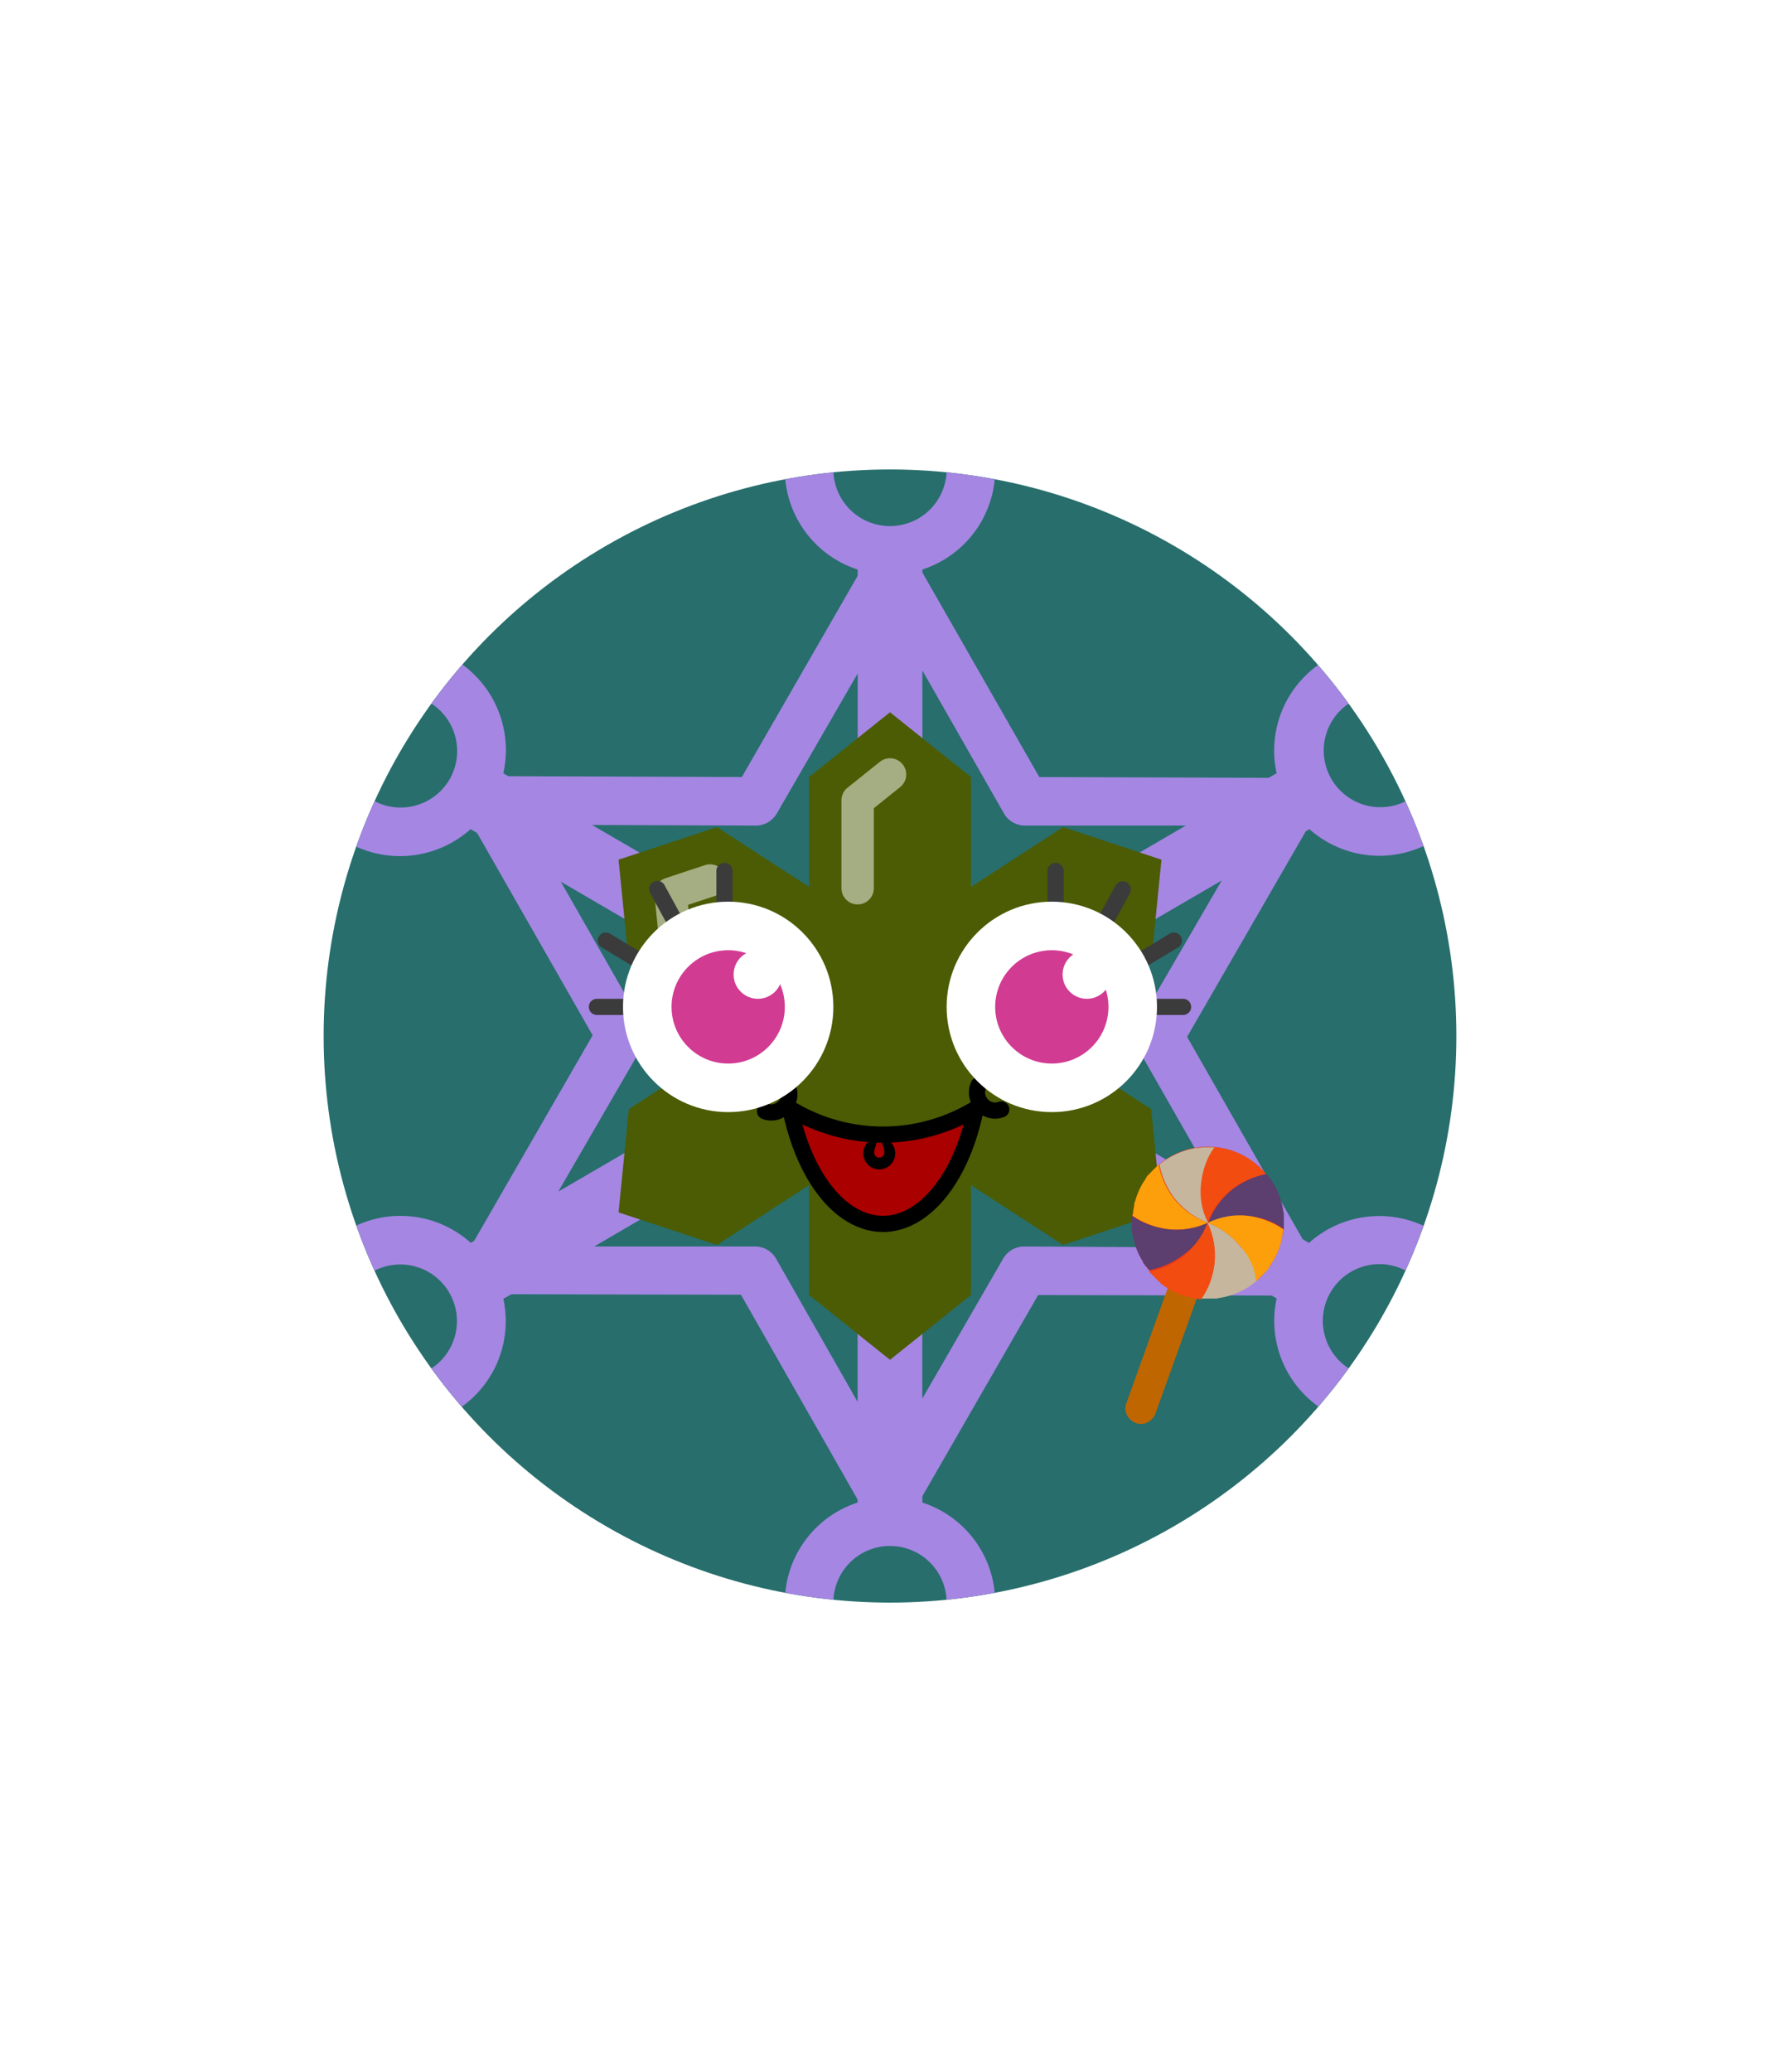 <svg xmlns="http://www.w3.org/2000/svg" id="generated" viewBox="0 0 220 220" style="height: 256px;"> <defs><filter id="innerglow"><feFlood flood-color="black"/><feComposite in2="SourceAlpha" operator="out"/><feGaussianBlur stdDeviation="2" result="blur"/><feComposite operator="atop" in2="SourceGraphic"/></filter> <filter id="innershadow2" x0="-50%" y0="-50%" width="200%" height="200%"><feGaussianBlur in="SourceAlpha" stdDeviation="10" result="blur"></feGaussianBlur><feOffset dy="10" dx="10"></feOffset><feComposite in2="SourceAlpha" operator="arithmetic" k2="-1" k3="1" result="shadowDiff"></feComposite><feFlood flood-color="#444444" flood-opacity="0.75"></feFlood><feComposite in2="shadowDiff" operator="in"></feComposite><feComposite in2="SourceGraphic" operator="over" result="firstfilter"></feComposite><feGaussianBlur in="firstfilter" stdDeviation="10" result="blur2"></feGaussianBlur><feOffset dy="-10" dx="-10"></feOffset><feComposite in2="firstfilter" operator="arithmetic" k2="-1" k3="1" result="shadowDiff"></feComposite><feFlood flood-color="#444444" flood-opacity="0.75"></feFlood><feComposite in2="shadowDiff" operator="in"></feComposite><feComposite in2="firstfilter" operator="over"></feComposite></filter><filter id="innershadow" x0="-50%" y0="-50%" width="200%" height="200%"><feGaussianBlur in="SourceAlpha" stdDeviation="3" result="blur"></feGaussianBlur><feOffset dy="3" dx="3"></feOffset><feComposite in2="SourceAlpha" operator="arithmetic" k2="-1" k3="1" result="shadowDiff"></feComposite><feFlood flood-color="#444444" flood-opacity="0.75"></feFlood><feComposite in2="shadowDiff" operator="in"></feComposite><feComposite in2="SourceGraphic" operator="over" result="firstfilter"></feComposite><feGaussianBlur in="firstfilter" stdDeviation="3" result="blur2"></feGaussianBlur><feOffset dy="-3" dx="-3"></feOffset><feComposite in2="firstfilter" operator="arithmetic" k2="-1" k3="1" result="shadowDiff"></feComposite><feFlood flood-color="#444444" flood-opacity="0.75"></feFlood><feComposite in2="shadowDiff" operator="in"></feComposite><feComposite in2="firstfilter" operator="over"></feComposite></filter> <style>#backgrounds .element > *:first-child {filter: url(#innerglow)} #patterns .element .main {filter: url(#innerglow)} #faces .element > *:first-child {filter:url(#innershadow)} .highlight { fill: rgba(255, 255, 255, 0.5); } .shadow { fill: rgba(0, 0, 0, 0.1); } #accessories-1 .scarf { fill: #de31b9; } #accessories-2 .base-tie { fill: #3b3b3b; } #accessories-2 #base-oval-1 { fill: #ffffff; } #accessories-2 #base-oval-2 { fill: #3b3b3b; } #accessories-2 #diamond { fill: #2571fb; } #accessories-3 #pin { fill: #ffffff; } #accessories-3 #stripe { fill: #ffffff; } #accessories-3 #medal { fill: #fff61a; } #accessories-3 #ribbon { fill: #e3562e; } #accessories-3 #rect { fill: #fff61a; } #accessories-4 #base { fill: #ffffff; } #accessories-4 #letter { fill: #5545ec; } #accessories-4 #broche { fill: #5545ec; } #accessories-5 .tie { fill: #3b3b3b; } #accessories-6 #text { fill: #000000; } #accessories-6 #mid { fill: #ffffff; } #accessories-6 #card { fill: #083ea1; } #accessories-6 #clip { fill: #bbbbbb; } #accessories-7 #medallion { fill: #fff61a; } #accessories-7 .necklace { fill: #fff61a; } #accessories-8 .base-eartube { fill: #fffdff; } #accessories-8 .base-earplug { fill: #00249c; } #accessories-8 .base-earplug { fill: #00249c; } #accessories-8 #base-bell { fill: #fffdff; } #accessories-8 #base-tube { fill: #00249c; } #accessories-9 #base { fill: #ffffff; } #accessories-9 #tie { fill: #3b3b3b; } #accessories-10 #scarf { fill: #8f85ff; } #eyes-1 .base { fill: #3b3b3b; } #eyes-3 .frame { fill: black; } #eyes-3 .base-glass { fill: #fff; } #eyes-3 .base-glass { fill: #fff; } #eyes-3 #band-aid #base-band { fill: #fff; } #eyes-3 #band-aid #base-line-1 { fill: #bbb; } #eyes-3 #band-aid #base-line-2 { fill: #bbb; } #eyes-4 #base-highlight { fill: #ffffff; } #eyes-4 #base-white { fill: #ffffff; } #eyes-5 #base-patch { fill: #3b3b3b; } #eyes-5 #base-white { fill: #ffffff; } #eyes-6 #base-frame { fill: #f9f9f9; } #eyes-6 #base-light { fill: #f14f25; } #eyes-6 #eyes { fill: #3b3b3b; } #eyes-7 .base-white { fill: #ffffff; } #eyes-7 .base-highlight { fill: #ffffff; } #eyes-8 .base-white { fill: #ffffff; } #eyes-8 .base-highlight { fill: #ffffff; } #eyes-8 .base-eyelash { fill: #3b3b3b; } #eyes-9 .base-white { fill: #ffffff; } #eyes-10 #base-glass { fill: #00f5d6; } #eyes-10 .base-band { fill: #3b3b3b; } #to-clip {clip-path: url(#clip-this);} #backgrounds .element > *:first-child {fill:#276e6c!important;} #patterns .element > *:first-child {fill:#b795fc!important;} #faces .element > *:first-child {fill:#4b5c04!important;} #eyes .element .main {fill:#d13b92!important;} #glasses .element .main {fill:#d13b92!important;} #hairstyles .main {fill:#c2e002!important;} </style><!--Pattern clipping--><clipPath id="clip-this"> <circle cx="110" cy="110" r="70" style="fill: rgb(26, 179, 153);"></circle> </clipPath></defs><!-- Backgrounds --> <g id="backgrounds"><g class="element" id="circle"> <circle cx="110" cy="110" r="70" style="fill: rgb(26, 179, 153);"></circle> </g></g><!-- patterns --> <g id="to-clip"><g id="patterns"><g class="element"> <path class="main" d="M177,134a13,13,0,0,0-15.21,1.56l-.79-.46-14.28-25L161.39,84.7l.45-.26a13,13,0,1,0-4.05-6.9l-1,.56L128.45,78,114,52.73v-.37a13,13,0,1,0-8,0v.79L91.69,78,62.82,77.9l-.61-.36a13.09,13.09,0,1,0-4.05,6.9l.81.47,14.28,25L58.61,135.3l-.43.25a13,13,0,1,0-8.65,22.67,12.86,12.86,0,0,0,6.52-1.76,13,13,0,0,0,6.16-14l1-.56,28.37.06L106,167.27v.37a13,13,0,1,0,8,0v-.79L128.31,142l28.87.06.61.36a13,13,0,0,0,6.16,14,12.86,12.86,0,0,0,6.52,1.76A13,13,0,0,0,177,134Zm-36.34-25.42a3,3,0,0,0,0,3l10,17.5L118,110l33-19.22ZM167,68.73a6.87,6.87,0,0,1,3.51-1,7,7,0,1,1-3.51,1ZM124.1,82.52A3,3,0,0,0,126.7,84l19.86,0L114,103V64.83ZM103,40a7,7,0,1,1,7,7A7,7,0,0,1,103,40ZM93.41,84h0a3,3,0,0,0,2.6-1.5l10-17.3V103L73.16,83.92ZM55.56,78.3a7,7,0,1,1-6-10.53,6.87,6.87,0,0,1,3.51,1A7,7,0,0,1,55.56,78.3Zm23.75,33.13a3,3,0,0,0,0-3l-10-17.5L102.05,110,69,129.22ZM53,151.27a7,7,0,0,1-9.57-2.52A7,7,0,1,1,53,151.27ZM95.9,137.48A3,3,0,0,0,93.3,136l-19.86,0L106,117v38.21ZM117,180a7,7,0,1,1-7-7A7,7,0,0,1,117,180Zm9.59-44h0a3,3,0,0,0-2.6,1.5l-10,17.3V117l32.84,19.12Zm49.95,12.71a7,7,0,0,1-9.57,2.52,7,7,0,1,1,9.57-2.52Z"></path> <path class="shadow" d="M177,134a13,13,0,0,0-15.21,1.56l-.79-.46-14.28-25L161.39,84.7l.45-.26a13,13,0,1,0-4.05-6.9l-1,.56L128.45,78,114,52.73v-.37a13,13,0,1,0-8,0v.79L91.69,78,62.82,77.9l-.61-.36a13.09,13.09,0,1,0-4.05,6.9l.81.47,14.28,25L58.61,135.3l-.43.25a13,13,0,1,0-8.65,22.67,12.86,12.86,0,0,0,6.52-1.76,13,13,0,0,0,6.16-14l1-.56,28.37.06L106,167.27v.37a13,13,0,1,0,8,0v-.79L128.31,142l28.87.06.61.36a13,13,0,0,0,6.16,14,12.86,12.86,0,0,0,6.52,1.76A13,13,0,0,0,177,134Zm-36.34-25.42a3,3,0,0,0,0,3l10,17.5L118,110l33-19.22ZM167,68.73a6.87,6.87,0,0,1,3.51-1,7,7,0,1,1-3.51,1ZM124.1,82.52A3,3,0,0,0,126.7,84l19.86,0L114,103V64.83ZM103,40a7,7,0,1,1,7,7A7,7,0,0,1,103,40ZM93.41,84h0a3,3,0,0,0,2.6-1.5l10-17.3V103L73.16,83.92ZM55.56,78.3a7,7,0,1,1-6-10.53,6.87,6.87,0,0,1,3.51,1A7,7,0,0,1,55.56,78.3Zm23.75,33.13a3,3,0,0,0,0-3l-10-17.5L102.05,110,69,129.22ZM53,151.27a7,7,0,0,1-9.57-2.52A7,7,0,1,1,53,151.27ZM95.9,137.48A3,3,0,0,0,93.3,136l-19.86,0L106,117v38.21ZM117,180a7,7,0,1,1-7-7A7,7,0,0,1,117,180Zm9.59-44h0a3,3,0,0,0-2.6,1.5l-10,17.3V117l32.84,19.12Zm49.95,12.71a7,7,0,0,1-9.57,2.52,7,7,0,1,1,9.57-2.52Z"></path> </g></g> </g><!-- Faces --> <g id="faces"><g class="element" id="face-4"> <polygon class="main" points="128.36 110 142.28 100.96 143.55 88.21 131.39 84.19 120 91.58 120 78 110 70 100 78 100 91.58 88.61 84.19 76.45 88.21 77.72 100.96 91.64 110 77.72 119.04 76.45 131.79 88.61 135.81 100 128.42 100 142 110 150 120 142 120 128.42 131.39 135.81 143.55 131.79 142.28 119.04 128.36 110"></polygon> <g class="highlight"> <path class="highlight" d="M106,93.74a2,2,0,0,1-2-2V80.88a2,2,0,0,1,.75-1.56l4-3.2a2,2,0,0,1,2.5,3.13L108,81.85v9.89A2,2,0,0,1,106,93.74Z"></path> <path class="highlight" d="M83.4,99.5a2,2,0,0,1-2-1.81l-.5-5.09a2,2,0,0,1,1.36-2.1l4.86-1.61a2,2,0,1,1,1.26,3.8l-3.34,1.1.34,3.51a2,2,0,0,1-1.79,2.19Z"></path> </g> </g></g><!-- Mouths --> <g id="mouths" transform="scale(.4) translate(217,200)"><g class="element"> <g xmlns="http://www.w3.org/2000/svg" id="g6199"> <path xmlns:inkscape="http://www.inkscape.org/namespaces/inkscape" id="path4932-4-4" inkscape:connector-curvature="0" fill="#AA0000" stroke="#000000" stroke-width="5" stroke-linecap="round" stroke-linejoin="round" d=" M84.501,97.426c-13.546,8.226-30.619,10.572-46.801,4.962c-3.713-1.287-7.224-2.94-10.513-4.938 c3.09,15.206,9.89,27.155,18.532,32.525C61.527,139.796,78.86,125.225,84.501,97.426L84.501,97.426z"></path> <path xmlns:sodipodi="http://sodipodi.sourceforge.net/DTD/sodipodi-0.dtd" id="path4972-7" sodipodi:end="2.8016943" sodipodi:open="true" sodipodi:start="0.3386847" sodipodi:ry="6.8387451" sodipodi:rx="7.241024" sodipodi:cx="380.55606" sodipodi:cy="478.30988" sodipodi:type="arc" fill="none" stroke="#000000" stroke-width="5" stroke-linecap="round" stroke-linejoin="round" d=" M92.386,97.664c-2.648,1.081-5.793-0.253-7.021-2.98c-0.674-1.493-0.654-3.174,0.052-4.572"></path> <path xmlns:sodipodi="http://sodipodi.sourceforge.net/DTD/sodipodi-0.dtd" id="path4972-2-3" sodipodi:end="2.8016943" sodipodi:open="true" sodipodi:start="0.3386847" sodipodi:ry="6.8387451" sodipodi:rx="7.241024" sodipodi:cx="380.55606" sodipodi:cy="478.30988" sodipodi:type="arc" fill="none" stroke="#000000" stroke-width="5" stroke-linecap="round" stroke-linejoin="round" d=" M19.391,98.237c2.648,1.081,5.793-0.253,7.022-2.98c0.673-1.493,0.653-3.174-0.053-4.572"></path> <path xmlns:sodipodi="http://sodipodi.sourceforge.net/DTD/sodipodi-0.dtd" xmlns:inkscape="http://www.inkscape.org/namespaces/inkscape" id="path5197-4" sodipodi:nodetypes="cssccscssscc" inkscape:connector-curvature="0" stroke="#000000" stroke-width="0.135" stroke-linecap="round" stroke-linejoin="round" d=" M53.91,106.427c-1.709,0.273-3.217,1.449-3.832,3.196c-0.895,2.541,0.439,5.326,2.98,6.221c2.541,0.896,5.326-0.439,6.221-2.98 l0.01-0.034c0.871-2.534-0.463-5.296-2.99-6.187c-0.283-0.1-0.57-0.17-0.857-0.216c-0.256,1.518,0.922,3.017,0.899,4.565 c-0.014,0.909-0.736,1.649-1.649,1.649s-1.648-0.736-1.648-1.649c0-1.547,1.112-3.05,0.877-4.565 C53.916,106.427,53.913,106.426,53.91,106.427L53.91,106.427z"></path> </g> </g></g><!-- Eyes --> <g id="eyes" transform="translate(0,-2)"><g class="element" id="eyes-8"> <path class="base-eyelash" d="M130.46,98.6a1,1,0,0,1-1-1v-6a1,1,0,0,1,2,0v6A1,1,0,0,1,130.46,98.6Z"></path> <path class="base-eyelash" d="M136,99.93a.94.94,0,0,1-.48-.13,1,1,0,0,1-.4-1.35l2.76-5.06a1,1,0,0,1,1.76,1l-2.76,5.07A1,1,0,0,1,136,99.93Z"></path> <path class="base-eyelash" d="M139.72,104.45a1,1,0,0,1-.86-.49,1,1,0,0,1,.35-1.37l5.29-3.19a1,1,0,1,1,1,1.72l-5.29,3.18A1,1,0,0,1,139.72,104.45Z"></path> <path class="base-eyelash" d="M146.22,109.4h-6a1,1,0,0,1,0-2h6a1,1,0,0,1,0,2Z"></path> <circle class="base-white" cx="130" cy="108.4" r="13"></circle> <circle class="main" cx="130" cy="108.4" r="7"></circle> <circle class="base-highlight" cx="134.33" cy="104.4" r="3"></circle> <path class="base-eyelash" d="M89.54,98.6a1,1,0,0,1-1-1v-6a1,1,0,0,1,2,0v6A1,1,0,0,1,89.54,98.6Z"></path> <path class="base-eyelash" d="M84,99.93a1,1,0,0,1-.88-.52l-2.76-5.07a1,1,0,0,1,1.76-1l2.76,5.06a1,1,0,0,1-.4,1.35A.94.94,0,0,1,84,99.93Z"></path> <path class="base-eyelash" d="M80.28,104.45a1,1,0,0,1-.52-.15l-5.29-3.18a1,1,0,1,1,1-1.72l5.29,3.19a1,1,0,0,1,.35,1.37A1,1,0,0,1,80.28,104.45Z"></path> <path class="base-eyelash" d="M79.78,109.4h-6a1,1,0,0,1,0-2h6a1,1,0,0,1,0,2Z"></path> <circle class="base-white" cx="90" cy="108.4" r="13"></circle> <circle class="main" cx="90" cy="108.4" r="7"></circle> <circle class="base-highlight" cx="93.67" cy="104.4" r="3"></circle> </g></g><!-- CronicWearable:Accessory --> <g id="accessories"><g transform="scale(.35) translate(8,-70)" id="accessories-34_00000141436735942829246180000001840706308026540171_"><path fill="#BF6600" d="M417.829,435.78c1.112-2.782,4.173-4.451,6.954-3.339l0,0c2.782,1.113,4.451,4.173,3.339,6.955l-28.097,78.169c-1.112,2.782-4.173,4.451-6.954,3.338l0,0c-2.782-1.112-4.451-4.173-3.339-6.954L417.829,435.78z"/><path fill="#E63918" d="M443.7,459.147c-5.008,13.909-20.308,21.142-34.217,16.135c-13.909-5.008-21.142-20.308-16.135-34.217c5.008-13.909,20.308-21.142,34.217-16.135C441.475,429.938,448.707,445.238,443.7,459.147z"/><polygon fill="#E63918" points="418.386,450.245 418.386,450.245 418.386,450.245 "/><path fill="#F34C10" d="M436.467,430.494c-0.834-0.834-1.669-1.391-2.503-2.225c-3.895-2.782-8.624-4.451-13.353-4.729c-2.504,3.616-4.173,8.067-4.729,12.519c-0.557,4.729,0.278,9.458,2.504,14.187l0,0c1.669-4.729,4.729-8.623,8.345-11.684c3.617-2.781,7.789-4.729,12.24-5.563C438.137,431.886,437.302,431.051,436.467,430.494z"/><path fill="#5C3E6F" d="M445.369,450.802L445.369,450.802c0-0.557,0-0.835,0-1.391c0-0.278,0-0.557,0-0.557c0-0.278,0-0.557,0-0.557c0-0.278,0-0.834,0-1.112l0,0c0-0.557-0.278-1.113-0.278-1.669c-0.835-4.729-2.782-8.902-5.842-12.519c-4.451,0.835-8.624,2.782-12.24,5.563c-3.616,3.061-6.676,6.955-8.345,11.684c4.45-2.226,9.458-2.781,14.187-2.503c4.451,0.556,8.902,1.947,12.519,4.729C445.369,451.914,445.369,451.358,445.369,450.802z"/><path fill="#FD9F0A" d="M445.091,452.471c-3.616-2.504-8.067-4.173-12.519-4.729c-4.729-0.557-9.458,0.277-14.187,2.503c4.729,1.669,8.623,4.729,11.684,8.346c2.781,3.616,4.729,7.789,5.563,12.24c0.278-0.278,0.834-0.835,1.112-1.113l0,0c0.278-0.277,0.557-0.556,0.835-0.834s0.278-0.278,0.557-0.557c0.277-0.278,0.277-0.278,0.556-0.557c0.278-0.277,0.557-0.556,0.835-0.834l0,0c0.278-0.278,0.557-0.835,0.834-1.391C443.144,461.651,444.813,457.2,445.091,452.471z"/><path fill="#C5B69D" d="M430.069,458.591c-3.061-3.616-6.955-6.677-11.684-8.346c2.226,4.451,2.781,9.458,2.503,14.188c-0.556,4.451-1.947,8.902-4.729,12.519c0.557,0,1.112,0,1.669,0c0,0,0,0,0.278,0s0.834,0,1.112,0s0.557,0,0.557,0c0.278,0,0.557,0,0.557,0c0.278,0,0.834,0,1.112,0l0,0c0.557,0,1.113-0.278,1.669-0.278c4.729-0.835,8.902-2.782,12.519-5.842C435.076,466.102,433.129,461.929,430.069,458.591z"/><path fill="#C5B69D" d="M416.16,436.059c0.557-4.451,1.947-8.902,4.729-12.519c-1.112,0-2.225,0-3.338,0c-1.112,0-2.226,0.278-3.338,0.278c-4.729,0.834-9.18,2.781-12.797,5.842c0.835,4.451,2.782,8.623,5.564,12.24c3.06,3.616,6.954,6.676,11.684,8.345l0,0C416.16,445.517,415.604,440.787,416.16,436.059z"/><path fill="#FD9F0A" d="M406.702,441.9c-2.782-3.617-4.729-7.789-5.563-12.24c-0.278,0.278-0.835,0.834-1.113,1.112l0,0c-0.278,0.278-0.557,0.557-0.834,0.835c-0.278,0.278-0.278,0.278-0.557,0.557c-0.278,0.277-0.278,0.277-0.557,0.556s-0.557,0.557-0.834,0.835l0,0c-0.278,0.278-0.557,0.834-0.835,1.391c-1.669,2.226-2.782,5.008-3.616,7.789l0,0c-0.278,0.557-0.278,0.835-0.278,1.391v0.278c0,0.557-0.278,0.835-0.278,1.392v0.277c0,0.557,0,0.835-0.278,1.392v0.278c3.616,2.503,8.067,4.172,12.519,4.729c4.729,0.557,9.458-0.278,14.188-2.226C413.656,448.576,409.762,445.517,406.702,441.9z"/><path fill="#5C3E6F" d="M418.386,450.245c-4.729,2.226-9.458,2.782-14.188,2.226c-4.451-0.557-8.902-2.226-12.519-4.729l0,0c0,0.277,0,0.834,0,1.112s0,0.557,0,0.557c0,0.278,0,0.556,0,0.834s0,0.557,0,0.835s0,0.557,0,0.557c0,0.277,0,0.834,0,1.112v0.278c0,0.557,0,0.834,0.278,1.391l0,0c0.557,2.782,1.391,5.563,2.782,8.067l0,0c0.278,0.557,0.556,0.835,0.834,1.391c0,0,0,0,0,0.278c0.278,0.278,0.557,0.835,0.835,1.113c0,0,0,0.278,0.278,0.278c0.278,0.277,0.557,0.556,0.834,1.112l0.278,0.278c4.451-0.835,8.624-2.782,12.24-5.563C413.656,458.869,416.717,454.975,418.386,450.245L418.386,450.245z"/><path fill="#F34C10" d="M420.889,464.433c0.557-4.729-0.277-9.458-2.503-14.188l0,0c-1.669,4.729-4.729,8.624-8.346,11.684c-3.616,2.782-7.789,4.729-12.24,5.564l0,0c0.278,0.277,0.557,0.556,0.835,0.834s0.278,0.278,0.557,0.557c0.277,0.278,0.556,0.557,0.556,0.557c0.278,0.277,0.278,0.277,0.557,0.556s0.278,0.278,0.557,0.557s0.556,0.557,0.834,0.835l0.278,0.277c0.278,0.278,0.835,0.557,1.113,0.835l0,0c3.895,2.782,8.345,4.173,13.074,4.729C418.941,473.335,420.333,468.884,420.889,464.433z"/></g></g></svg>